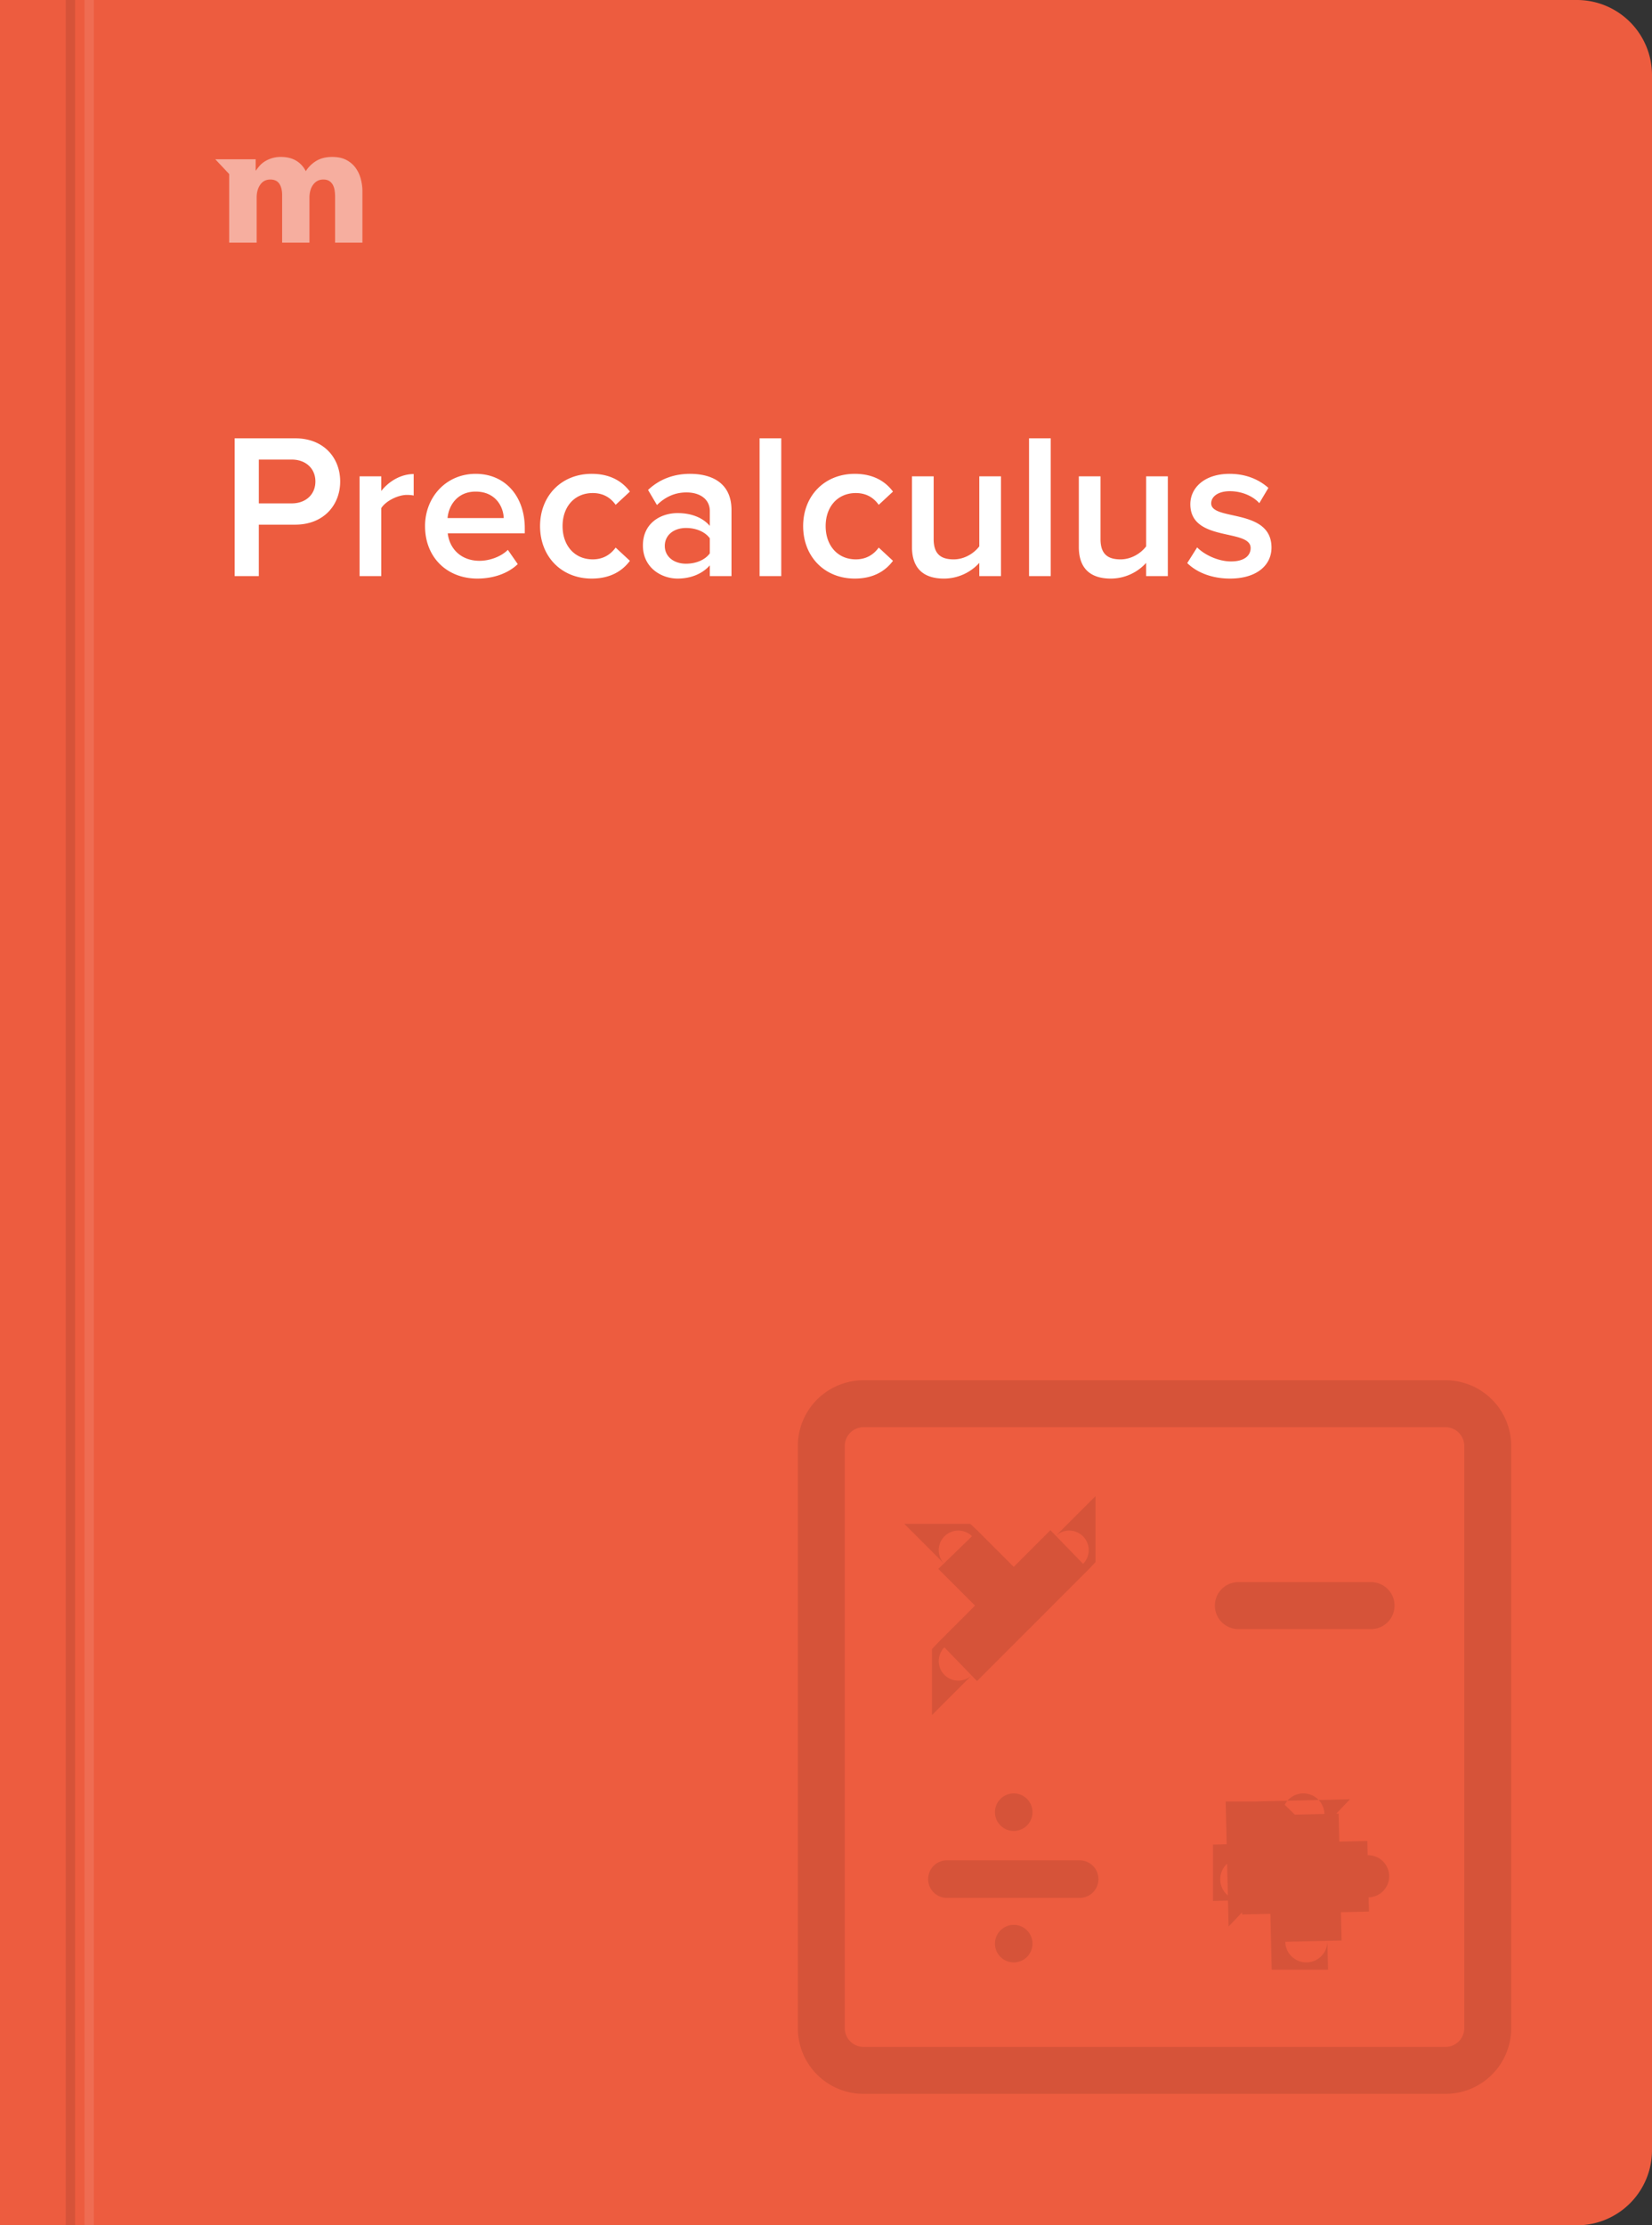 <svg xmlns="http://www.w3.org/2000/svg" width="176" height="237" viewBox="0 0 176 237">
    <rect x="0" y="0" width="176" height="237" fill="#333333" stroke="none"/>
    <g fill="none" fill-rule="evenodd">
        <path fill="#ED5C3F" d="M0 0h168a8 8 0 0 1 8 8v221a8 8 0 0 1-8 8H0V0z"/>
        <g opacity=".1">
            <path stroke="#000" stroke-width="5" d="M92 149.5a4.5 4.5 0 0 0-4.5 4.5v62a4.5 4.5 0 0 0 4.5 4.5h62a4.5 4.5 0 0 0 4.5-4.5v-62a4.5 4.5 0 0 0-4.5-4.5H92z"/>
            <path stroke="#000" stroke-width="5" d="M108.588 171l5.622-5.622a.416.416 0 1 1-.588-.588L108 170.412l-5.622-5.622a.416.416 0 1 1-.588.588l5.622 5.622-5.622 5.622a.416.416 0 1 1 .588.588l6.21-6.21-.588-.588z"/>
            <path fill="#000" fill-rule="nonzero" d="M131.929 173.5h14.142a2.5 2.5 0 1 0 0-5H131.93a2.5 2.5 0 1 0 0 5z"/>
            <path stroke="#000" stroke-width="6" d="M141.275 200.69l4.5-.105a.757.757 0 0 1-.035-1.515l-5.985.14-.14-5.985a.757.757 0 0 1-1.514.035l.14 5.985-6.016.14a.757.757 0 0 1 .035 1.514l6.016-.14.14 6.016a.757.757 0 0 1 1.514-.035l-.175-7.53zm-7.623-5.825l3-.07-2.93 3.07-.07-3z"/>
            <path fill="#000" fill-rule="nonzero" d="M100.882 202.13h14.142a2 2 0 1 0 0-4h-14.142a2 2 0 1 0 0 4z"/>
        </g>
        <path fill="#FFF" d="M9 0h1v237H9z" opacity=".1"/>
        <path fill="#000" d="M7 0h1v237H7z" opacity=".1"/>
        <path fill="#FFF" d="M27.573 61.355H25V46.681h6.445c3.08 0 4.797 2.112 4.797 4.598 0 2.486-1.738 4.598-4.796 4.598h-3.873v5.478zm3.52-7.744c1.452 0 2.509-.924 2.509-2.332s-1.056-2.332-2.508-2.332h-3.52v4.664h3.52zm9.527 7.744v-7.238c.462-.748 1.76-1.408 2.727-1.408.286 0 .529.022.727.066v-2.288c-1.386 0-2.663.792-3.454 1.804V50.73h-2.31v10.626h2.31zm10.23.264c-3.19 0-5.567-2.222-5.567-5.588 0-3.08 2.245-5.566 5.39-5.566 3.19 0 5.236 2.442 5.236 5.786v.55h-8.206c.176 1.606 1.386 2.926 3.389 2.926 1.034 0 2.266-.418 3.014-1.166l1.055 1.518c-1.056 1.012-2.617 1.54-4.312 1.54zm2.816-6.446c-.044-1.254-.902-2.816-2.992-2.816-1.98 0-2.883 1.518-2.992 2.816h5.983zm9.372 6.446c2.068 0 3.322-.88 4.07-1.892l-1.519-1.408c-.593.814-1.407 1.254-2.441 1.254-1.937 0-3.213-1.474-3.213-3.542 0-2.068 1.276-3.52 3.212-3.52 1.035 0 1.849.418 2.443 1.254l1.517-1.408c-.748-1.012-2.001-1.892-4.07-1.892-3.233 0-5.5 2.354-5.5 5.566 0 3.234 2.267 5.588 5.5 5.588zm14.894-.264h-2.31v-1.144c-.793.902-2.025 1.408-3.433 1.408-1.737 0-3.695-1.166-3.695-3.52 0-2.442 1.957-3.454 3.695-3.454 1.43 0 2.663.462 3.433 1.364v-1.584c0-1.232-1.013-1.98-2.487-1.98-1.188 0-2.222.44-3.145 1.342l-.947-1.606c1.232-1.166 2.772-1.716 4.466-1.716 2.355 0 4.422.99 4.422 3.85v7.04zm-4.84-1.32c1.011 0 2.002-.374 2.53-1.1V57.33c-.528-.726-1.519-1.1-2.53-1.1-1.299 0-2.266.748-2.266 1.914 0 1.144.968 1.892 2.266 1.892zm10.142 1.32V46.681h-2.31v14.674h2.31zm7.832.264c2.067 0 3.322-.88 4.07-1.892l-1.518-1.408c-.594.814-1.408 1.254-2.442 1.254-1.936 0-3.213-1.474-3.213-3.542 0-2.068 1.277-3.52 3.213-3.52 1.034 0 1.847.418 2.442 1.254l1.517-1.408c-.748-1.012-2.002-1.892-4.07-1.892-3.233 0-5.5 2.354-5.5 5.566 0 3.234 2.267 5.588 5.5 5.588zm15.575-.264V50.73h-2.31v7.458c-.55.726-1.562 1.386-2.728 1.386-1.297 0-2.133-.506-2.133-2.156V50.73h-2.31v7.524c0 2.178 1.121 3.366 3.41 3.366a5.093 5.093 0 0 0 3.762-1.672v1.408h2.31zm5.302 0V46.681h-2.31v14.674h2.31zm12.475 0V50.73h-2.31v7.458c-.55.726-1.563 1.386-2.729 1.386-1.297 0-2.133-.506-2.133-2.156V50.73h-2.31v7.524c0 2.178 1.121 3.366 3.41 3.366a5.093 5.093 0 0 0 3.761-1.672v1.408h2.31zm6.621.264c2.86 0 4.423-1.43 4.423-3.3 0-4.224-6.424-2.816-6.424-4.708 0-.748.77-1.298 1.98-1.298 1.32 0 2.507.55 3.145 1.276l.968-1.628c-.968-.858-2.332-1.496-4.136-1.496-2.684 0-4.18 1.496-4.18 3.234 0 4.07 6.424 2.574 6.424 4.664 0 .836-.703 1.43-2.09 1.43-1.386 0-2.86-.726-3.608-1.496l-1.055 1.672c1.1 1.078 2.75 1.65 4.553 1.65z"/>
        <path fill="#FFF" d="M35.7 25.843v-4.85c0-.25-.017-.49-.052-.722a1.73 1.73 0 0 0-.196-.597 1.125 1.125 0 0 0-.381-.401c-.16-.101-.37-.152-.63-.152-.248 0-.464.054-.648.16-.183.108-.337.25-.46.429a1.877 1.877 0 0 0-.276.615c-.06.232-.089.472-.089.722v4.796h-2.91v-5.064c0-.51-.1-.915-.301-1.212-.201-.297-.52-.446-.958-.446-.462 0-.82.185-1.074.553-.254.369-.381.82-.381 1.355v4.814h-2.928v-7.309l-1.479-1.57h4.3v1.23c.142-.19.275-.374.435-.552.16-.179.352-.336.577-.473a3.176 3.176 0 0 1 1.668-.455c.638 0 1.18.131 1.623.393.444.261.79.636 1.038 1.123a3.372 3.372 0 0 1 1.136-1.105c.46-.274 1.023-.41 1.685-.41.603 0 1.11.11 1.517.33.408.22.737.505.985.855s.429.743.541 1.177c.112.434.169.859.169 1.275v5.49H35.7z" opacity=".5"/>
        <circle cx="108" cy="193" r="2" fill="#000" opacity=".1"/>
        <circle cx="108" cy="207" r="2" fill="#000" opacity=".1"/>
    </g>
</svg>
